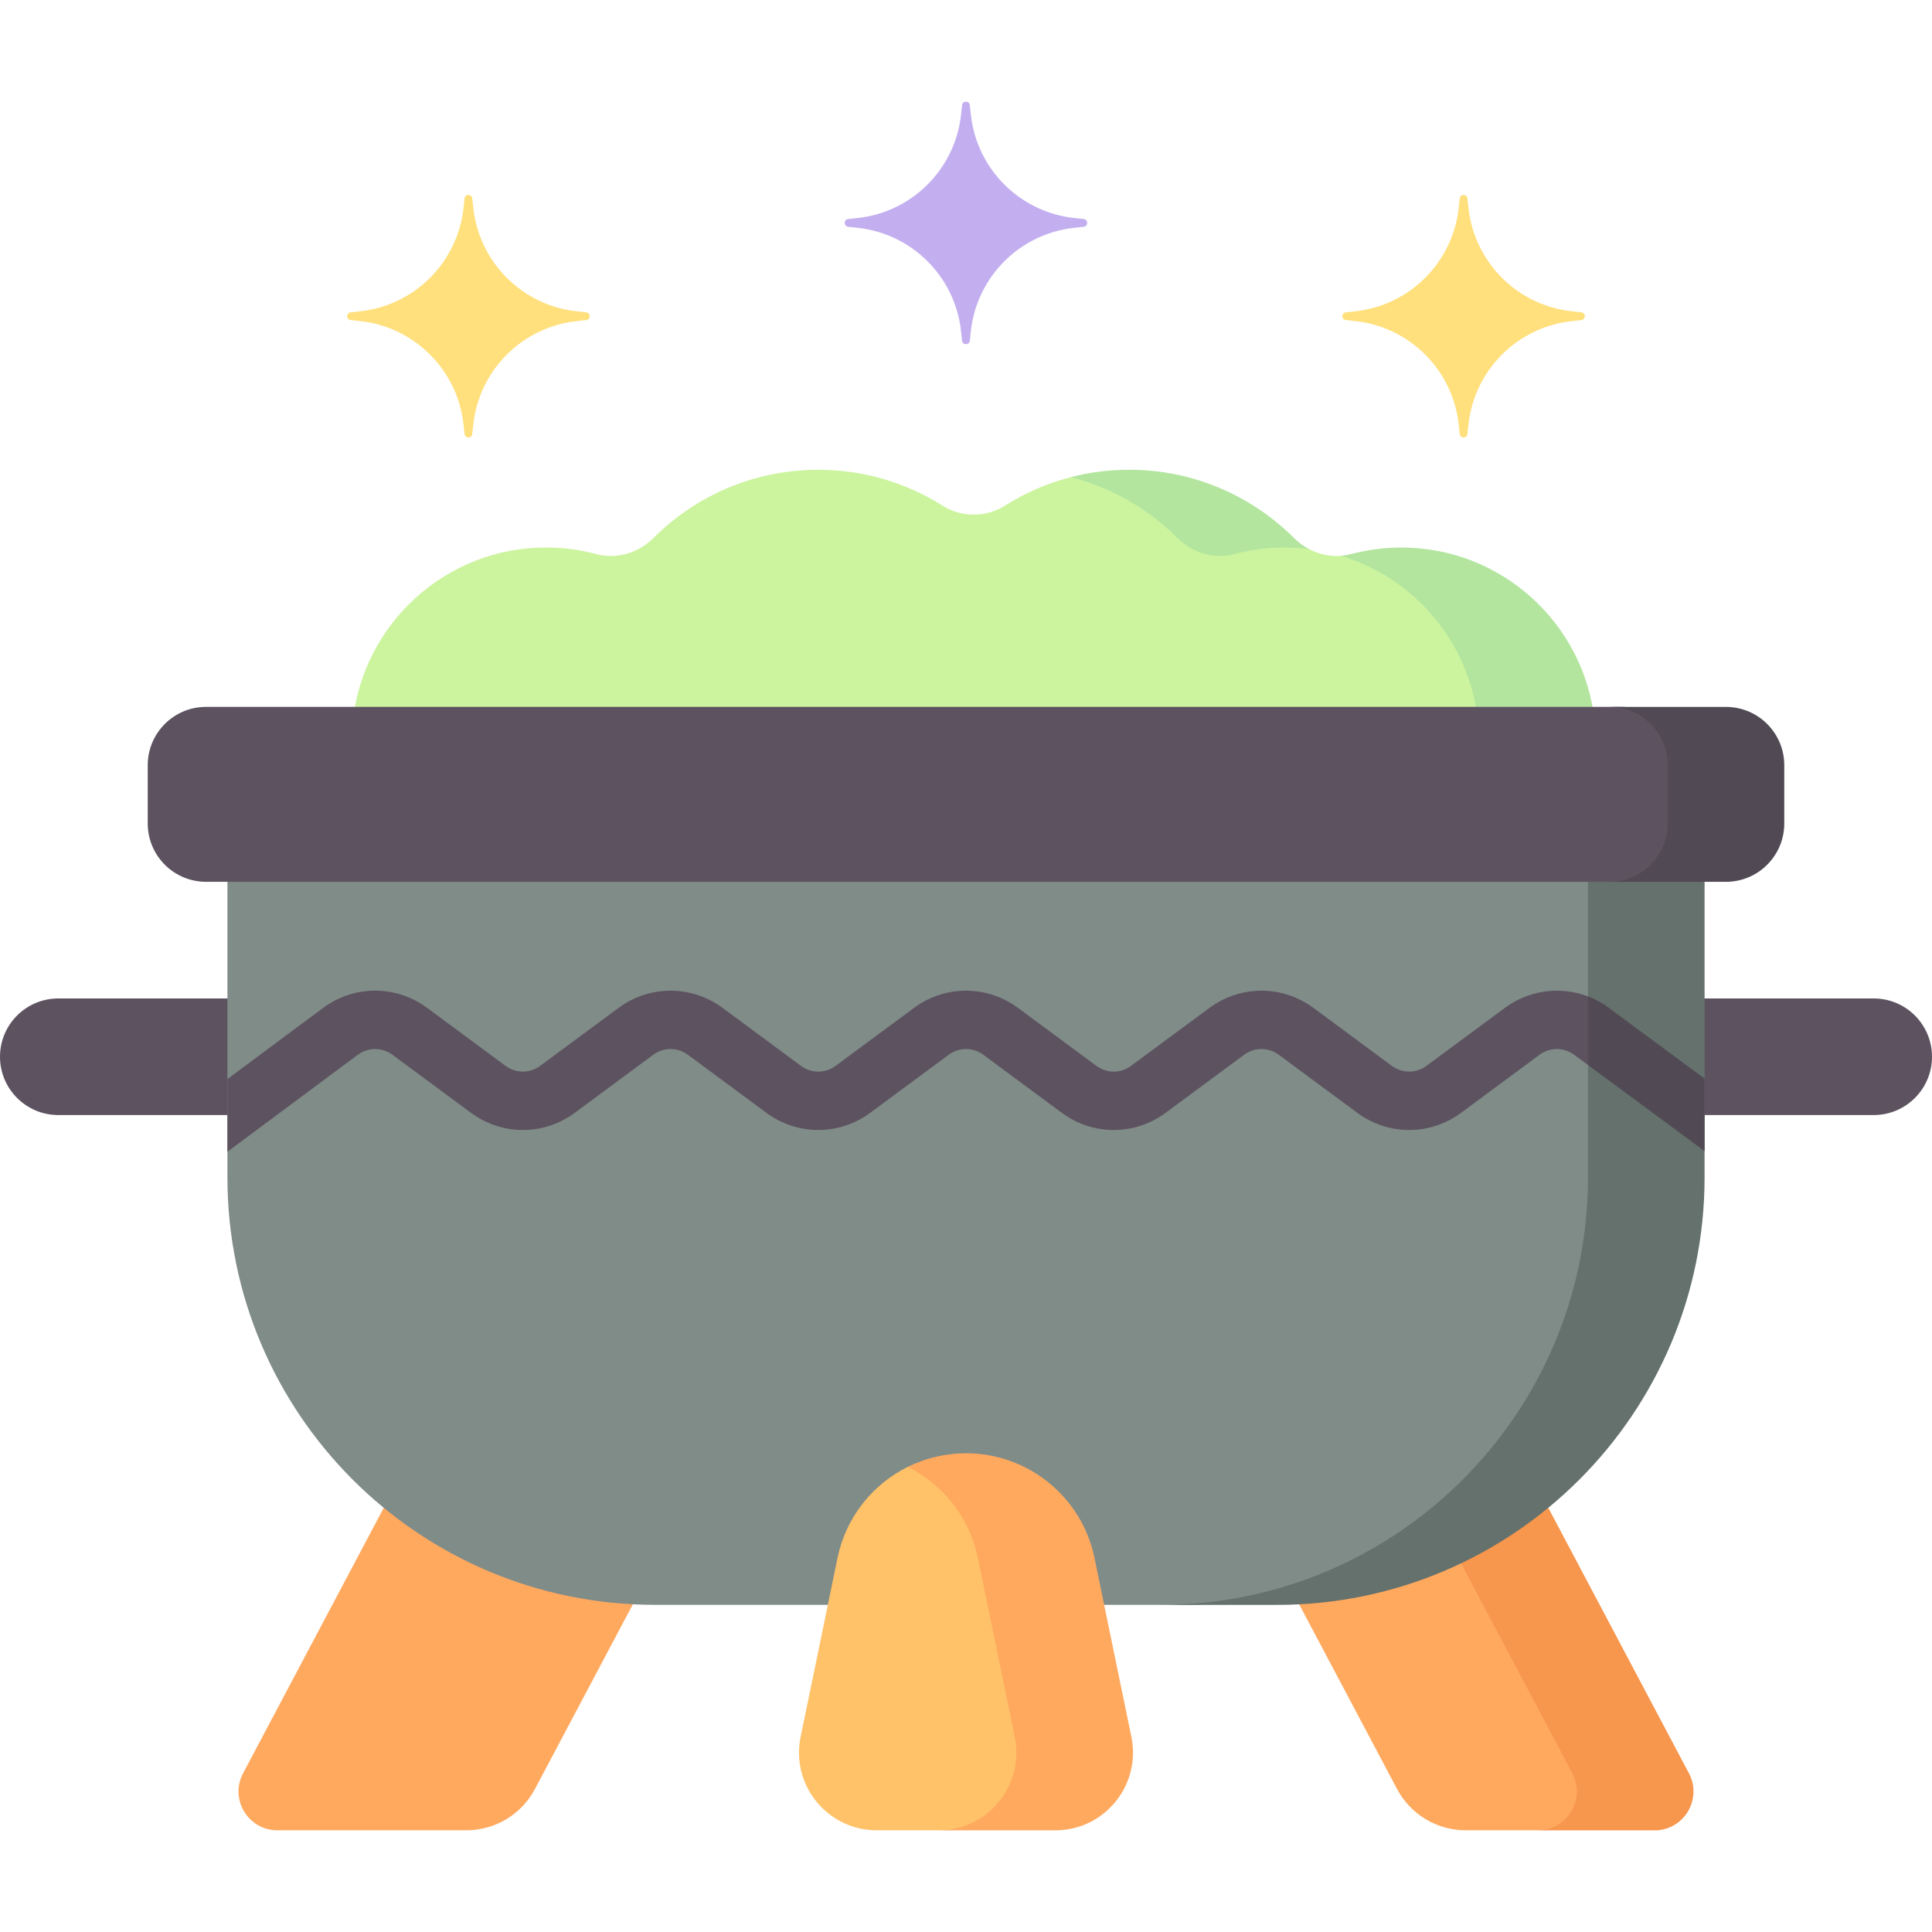 <svg version="1.2" baseProfile="tiny-ps" xmlns="http://www.w3.org/2000/svg" viewBox="0 0 512 512" width="512" height="512">
	<title>pot-svg</title>
	<style>
		tspan { white-space:pre }
		.shp0 { fill: #ccf49f } 
		.shp1 { fill: #b3e59f } 
		.shp2 { fill: #ffa95f } 
		.shp3 { fill: #f7964d } 
		.shp4 { fill: #5d5360 } 
		.shp5 { fill: #808c88 } 
		.shp6 { fill: #65716c } 
		.shp7 { fill: #514a54 } 
		.shp8 { fill: #ffc269 } 
		.shp9 { fill: #ffe07d } 
		.shp10 { fill: #c3aff0 } 
	</style>
	<g id="Layer">
		<path id="Layer" class="shp0" d="M93.51 191.08C96.27 165.23 118.15 145.09 144.73 145.09C149.33 145.09 153.8 145.7 158.04 146.84C163.48 148.29 169.23 146.51 173.22 142.53C184.39 131.39 199.81 124.49 216.84 124.49C228.94 124.49 240.22 127.97 249.75 133.98C254.83 137.18 261.27 137.18 266.35 133.98C271.68 130.62 277.55 128.05 283.8 126.44C288.74 125.17 339.47 142.83 339.47 142.83L346.9 145.5C350.3 147.29 354.25 147.85 358.05 146.84C362.3 145.7 373.56 148.41 373.56 148.41C381.83 150.51 399.37 165.36 402.01 191.34L255.98 219.38L93.51 191.08Z"/>
		<path id="Layer" class="shp1" d="M422.61 191.33L391.71 191.33C390.39 178.34 384.25 166.78 375.1 158.48C369.51 153.4 362.8 149.53 355.38 147.29C356.28 147.23 357.16 147.08 358.05 146.84C362.29 145.7 366.76 145.1 371.37 145.1C384.71 145.1 396.86 150.17 406 158.48C415.15 166.78 421.29 178.34 422.61 191.33Z"/>
		<path id="Layer" class="shp1" d="M346.9 145.5C344.79 145.23 342.65 145.1 340.46 145.1C335.86 145.1 331.39 145.7 327.14 146.84C321.7 148.29 315.96 146.51 311.97 142.53C306.38 136.96 299.73 132.45 292.35 129.34C289.6 128.17 286.75 127.2 283.8 126.44C288.75 125.16 293.92 124.49 299.26 124.49C307.78 124.49 315.88 126.21 323.26 129.34C330.63 132.45 337.28 136.96 342.87 142.53C344.08 143.73 345.44 144.73 346.9 145.5L346.9 145.5Z"/>
		<path id="Layer" class="shp2" d="M380.41 399.54L417.71 469.93C421.35 476.79 416.37 485.05 408.61 485.05L388.44 485.05C380.81 485.05 373.8 480.84 370.23 474.1L343.89 424.41L354.75 385.13L380.41 399.54Z"/>
		<path id="Layer" class="shp3" d="M438.49 485.06L407.58 485.06C415.34 485.06 420.31 476.79 416.68 469.93L379.37 399.53L352.67 392.61L354.74 385.13L410.28 399.53L447.58 469.93C451.22 476.79 446.24 485.06 438.49 485.06L438.49 485.06Z"/>
		<path id="Layer" class="shp2" d="M101.72 399.54L64.42 469.93C60.78 476.79 65.75 485.05 73.52 485.05L123.56 485.05C131.19 485.05 138.2 480.84 141.77 474.1L168.11 424.41L153.01 383.1L101.72 399.54Z"/>
		<path id="Layer" class="shp4" d="M496.55 295.5L451.73 295.5L441.43 264.6L496.55 264.6C505.08 264.6 512 271.51 512 280.05C512 288.58 505.08 295.5 496.55 295.5L496.55 295.5Z"/>
		<path id="Layer" class="shp4" d="M15.45 295.5L60.27 295.5L70.57 264.6L15.45 264.6C6.92 264.6 0 271.51 0 280.05C0 288.58 6.92 295.5 15.45 295.5L15.45 295.5Z"/>
		<path id="Layer" class="shp5" d="M313.69 425.3L173.59 425.3C111 425.3 60.27 374.57 60.27 311.98L60.27 213.09L427.01 213.09L427.01 311.98C427.01 374.57 376.27 425.3 313.69 425.3Z"/>
		<path id="Layer" class="shp6" d="M451.73 233.69L451.73 311.99C451.73 374.57 401 425.31 338.41 425.31L307.51 425.31C370.09 425.31 420.83 374.57 420.83 311.99L420.83 223.39L451.73 233.69Z"/>
		<path id="Layer" class="shp4" d="M431.44 280.05L420.83 282.23L417.18 279.54C414.43 277.5 410.74 277.5 407.99 279.53L387.23 294.89C378.98 300.99 367.9 300.99 359.66 294.89L338.89 279.53C336.14 277.5 332.45 277.5 329.7 279.53L308.93 294.89C300.69 300.99 289.61 300.99 281.36 294.89L260.6 279.53C257.85 277.5 254.16 277.5 251.41 279.53L230.64 294.89C222.4 300.99 211.31 300.99 203.07 294.89L182.3 279.53C179.55 277.5 175.86 277.5 173.11 279.53L152.35 294.89C144.11 300.99 133.02 300.99 124.78 294.89L104.01 279.53C101.26 277.5 97.57 277.5 94.82 279.53L60.27 305.22L60.27 285.96L85.62 267.11C93.88 261.01 104.96 261.01 113.2 267.1L133.97 282.46C136.72 284.49 140.4 284.5 143.15 282.46L163.92 267.1C172.17 261.02 183.25 261.02 191.49 267.1L212.26 282.46C215.01 284.49 218.7 284.5 221.45 282.46L242.22 267.1C250.47 261.02 261.54 261.02 269.78 267.1L290.55 282.46C293.3 284.49 296.99 284.5 299.74 282.46L320.51 267.1C328.76 261.02 339.83 261.02 348.08 267.1L368.84 282.46C371.6 284.49 375.28 284.5 378.03 282.46L398.8 267.1C405.31 262.3 413.58 261.29 420.83 264.06C422.77 264.81 424.63 265.82 426.37 267.1L431.44 280.05Z"/>
		<path id="Layer" class="shp7" d="M451.73 285.84L451.73 305.06L420.83 282.24L420.83 264.06C422.77 264.81 424.63 265.81 426.37 267.1L451.73 285.84Z"/>
		<path id="Layer" class="shp4" d="M429.59 233.69L54.6 233.69C46.07 233.69 39.15 226.77 39.15 218.24L39.15 202.78C39.15 194.25 46.07 187.33 54.6 187.33L429.59 187.33C438.12 187.33 445.04 194.25 445.04 202.78L445.04 218.24C445.04 226.77 438.12 233.69 429.59 233.69Z"/>
		<path id="Layer" class="shp7" d="M472.85 202.79L472.85 218.24C472.85 226.77 465.93 233.69 457.4 233.69L426.5 233.69C435.02 233.69 441.95 226.77 441.95 218.24L441.95 202.79C441.95 194.25 435.02 187.34 426.5 187.34L457.4 187.34C465.93 187.34 472.85 194.25 472.85 202.79L472.85 202.79Z"/>
		<path id="Layer" class="shp8" d="M249.77 485.05L232.35 485.05C219.3 485.05 209.54 473.07 212.17 460.29L221.95 412.87C224.17 402.12 231.21 393.38 240.54 388.75C245.23 386.42 256.84 396.72 260.18 412.87L269.95 460.29C272.59 473.07 262.82 485.05 249.77 485.05L249.77 485.05Z"/>
		<path id="Layer" class="shp2" d="M279.65 485.06L248.75 485.06C261.8 485.06 271.56 473.08 268.92 460.29L259.14 412.87C257.48 404.8 253.1 397.86 247.06 392.95C245.06 391.32 242.88 389.91 240.55 388.76C245.24 386.43 250.49 385.13 256 385.13C264.24 385.13 271.93 388.03 277.97 392.95C284 397.86 288.39 404.8 290.05 412.87L299.83 460.29C302.46 473.08 292.71 485.06 279.65 485.06L279.65 485.06Z"/>
		<path id="Layer" class="shp9" d="M125.16 52.58L125.44 55.16C127.03 69.55 138.39 80.91 152.78 82.49L155.35 82.77C156.58 82.91 156.58 84.69 155.35 84.82L152.78 85.11C138.39 86.69 127.03 98.05 125.44 112.44L125.16 115.01C125.03 116.24 123.25 116.24 123.11 115.01L122.83 112.44C121.24 98.05 109.88 86.69 95.49 85.1L92.92 84.82C91.7 84.69 91.7 82.91 92.92 82.77L95.49 82.49C109.88 80.91 121.24 69.54 122.83 55.16L123.11 52.58C123.25 51.36 125.03 51.36 125.16 52.58L125.16 52.58Z"/>
		<path id="Layer" class="shp10" d="M254.96 27.86L254.68 30.43C253.09 44.82 241.73 56.18 227.34 57.77L224.77 58.05C223.55 58.19 223.55 59.96 224.77 60.1L227.34 60.38C241.73 61.97 253.09 73.33 254.68 87.72L254.96 90.29C255.09 91.51 256.87 91.51 257.01 90.29L257.29 87.72C258.88 73.33 270.24 61.97 284.63 60.38L287.2 60.1C288.42 59.96 288.42 58.19 287.2 58.05L284.63 57.77C270.24 56.18 258.88 44.82 257.29 30.43L257.01 27.86C256.87 26.64 255.09 26.64 254.96 27.86L254.96 27.86Z"/>
		<path id="Layer" class="shp9" d="M388.89 52.58L389.17 55.16C390.75 69.55 402.12 80.91 416.5 82.49L419.08 82.77C420.3 82.91 420.3 84.69 419.08 84.82L416.5 85.11C402.12 86.69 390.75 98.05 389.17 112.44L388.89 115.01C388.75 116.24 386.97 116.24 386.84 115.01L386.56 112.44C384.97 98.05 373.61 86.69 359.22 85.1L356.65 84.82C355.43 84.69 355.43 82.91 356.65 82.77L359.22 82.49C373.61 80.91 384.97 69.54 386.56 55.16L386.84 52.58C386.97 51.36 388.75 51.36 388.89 52.58L388.89 52.58Z"/>
	</g>
</svg>
